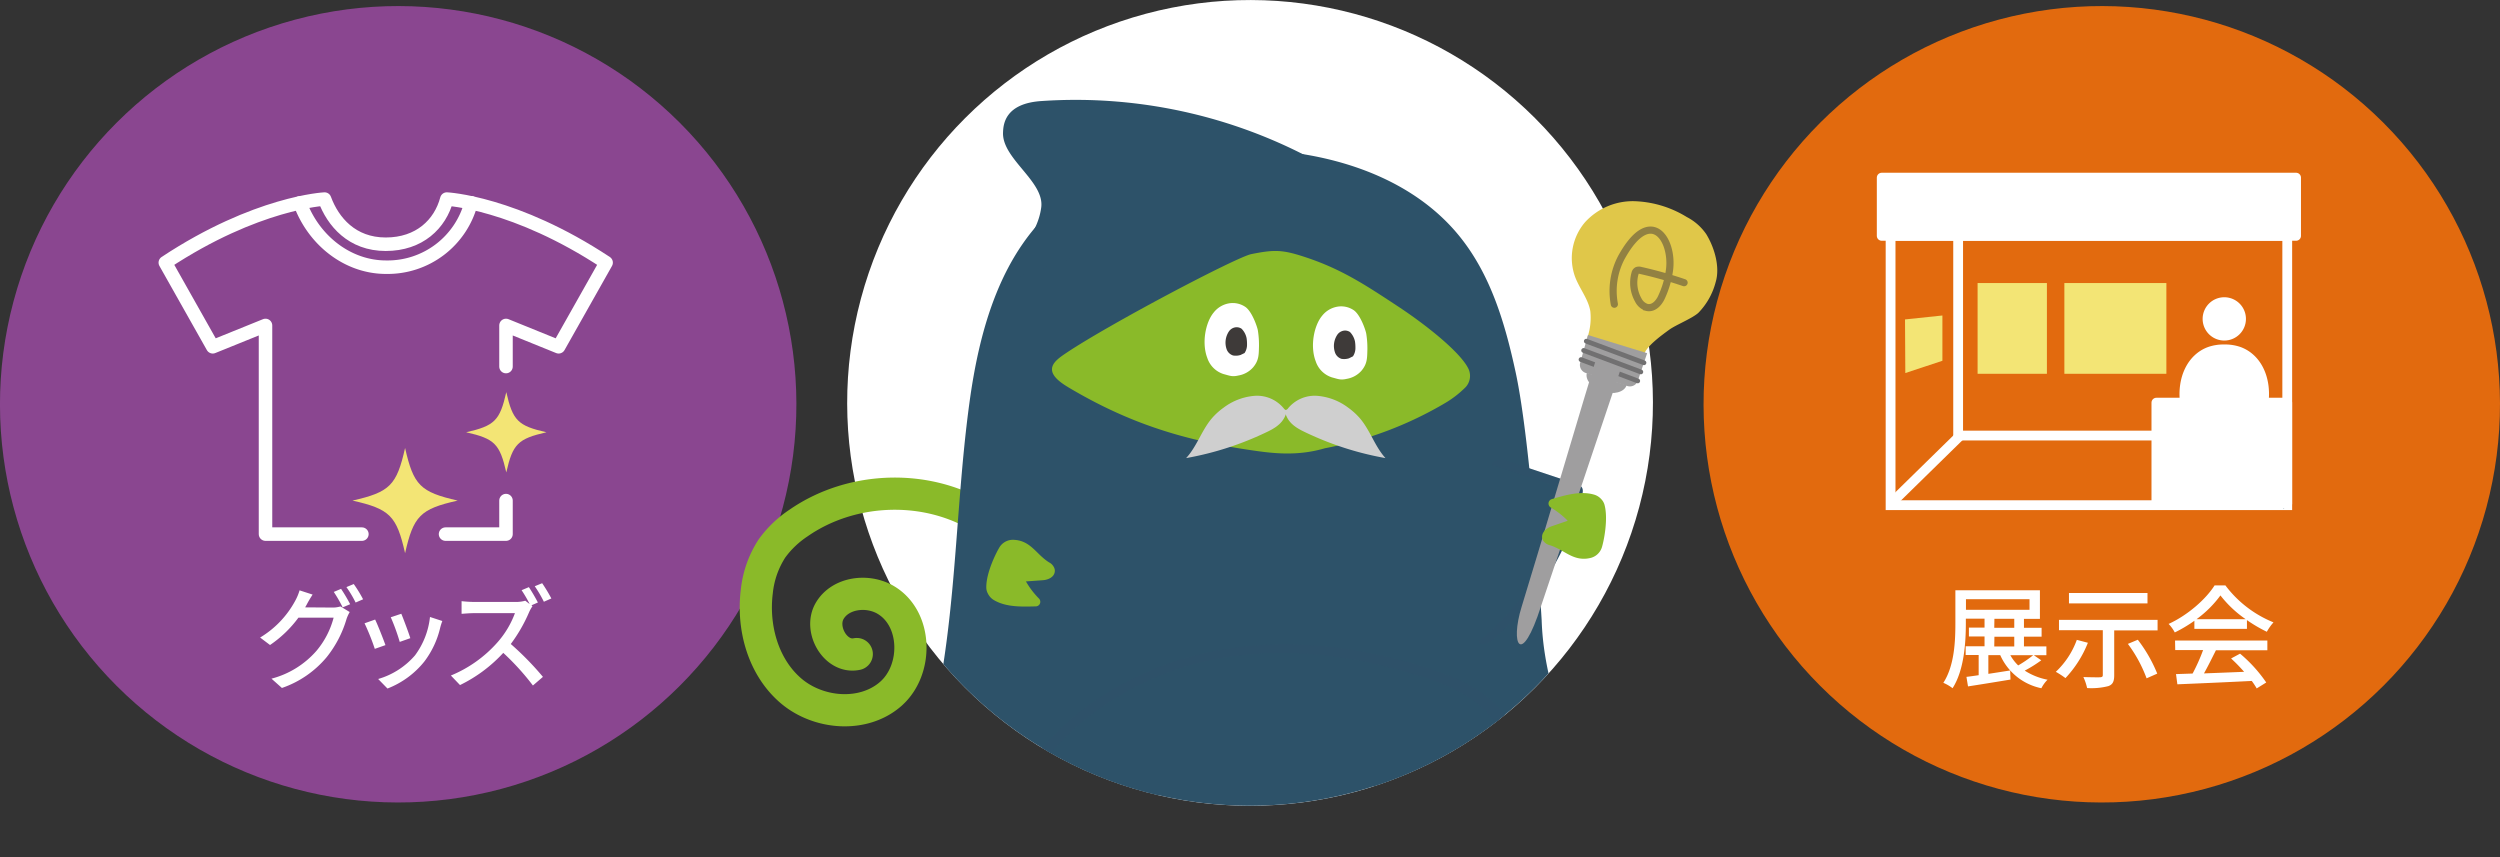 <svg id="レイヤー_1" data-name="レイヤー 1" xmlns="http://www.w3.org/2000/svg" xmlns:xlink="http://www.w3.org/1999/xlink" viewBox="0 0 668.63 229.24"><rect x="0" y="0" width="668.63" height="229.24" fill="#333333" stroke="none"/><defs><style>.cls-1,.cls-15,.cls-17,.cls-19,.cls-20,.cls-4,.cls-7{fill:none;}.cls-2{fill:#8a4690;}.cls-21,.cls-22,.cls-3{fill:#fff;}.cls-19,.cls-21,.cls-22,.cls-4{stroke:#fff;}.cls-13,.cls-15,.cls-17,.cls-22,.cls-4,.cls-7{stroke-linecap:round;}.cls-13,.cls-21,.cls-22,.cls-4,.cls-7{stroke-linejoin:round;}.cls-4{stroke-width:3.61px;}.cls-5{fill:#f3e575;}.cls-6{clip-path:url(#clip-path);}.cls-13,.cls-7{stroke:#8aba29;}.cls-7{stroke-width:8.61px;}.cls-8{fill:#2d5269;}.cls-9{fill:#2e5169;}.cls-10,.cls-13{fill:#8aba29;}.cls-11{fill:#cfcfcf;}.cls-12{fill:#3e3a39;}.cls-13{stroke-width:2.46px;}.cls-14{fill:#e0c749;}.cls-15{stroke:#928142;stroke-width:1.92px;}.cls-15,.cls-17,.cls-19,.cls-20{stroke-miterlimit:10;}.cls-16{fill:#9f9e9f;}.cls-17{stroke:#717071;stroke-width:1.28px;}.cls-18{fill:#e26a0e;}.cls-19,.cls-21,.cls-22{stroke-width:2.62px;}.cls-20{stroke:#2e5169;stroke-width:2.7px;}</style><clipPath id="clip-path" transform="translate(-665.59 -885.4)"><path id="SVGID" class="cls-1" d="M892.16,993.16c0,2.26-17.8,19.66-27.6,35.5a42.18,42.18,0,0,0-6.13,22.47c1.37,13.52,19,38.53,40.85,31.65,9.84-3.1,10.21-6.12,13.27-9.19,1.74-1.73,3.16-13.16,4.58-11.46q2.86,3.43,6,6.62a107.75,107.75,0,1,0-30.35-87.22A109,109,0,0,0,892.16,993.16Z"/></clipPath></defs><circle class="cls-2" cx="772.09" cy="993.52" r="106.5" transform="translate(-1141.98 -48.45) rotate(-45)"/><path class="cls-3" d="M754.4,1047.89a7,7,0,0,0,2.25-.3l2.47,1.5a10.27,10.27,0,0,0-.84,1.83,29.73,29.73,0,0,1-5.29,10.2,27,27,0,0,1-12,8.28l-2.79-2.49a24,24,0,0,0,12.05-7.47,22.62,22.62,0,0,0,4.57-8.85h-9.41a31.13,31.13,0,0,1-7.6,7.32l-2.65-2a25.67,25.67,0,0,0,9.44-9.93,14,14,0,0,0,1.11-2.69l3.49,1.13c-.6.91-1.23,2-1.56,2.64a8.73,8.73,0,0,1-.45.78Zm2.41-5a43.47,43.47,0,0,1,2.43,4.11l-2,.84a36.41,36.41,0,0,0-2.38-4.13Zm3.39-1.29a35.59,35.59,0,0,1,2.5,4.08l-2,.87a29.42,29.42,0,0,0-2.46-4.13Z" transform="translate(-665.59 -885.4)"/><path class="cls-3" d="M768.68,1057.94l-2.85,1a61.24,61.24,0,0,0-2.74-6.84l2.83-1C766.61,1052.51,768.11,1056.32,768.68,1057.94Zm15.21-6.45a16.66,16.66,0,0,0-.57,1.8,24,24,0,0,1-4.21,9,23.49,23.49,0,0,1-9.89,7.26l-2.49-2.55a20.54,20.54,0,0,0,9.86-6.33,20.93,20.93,0,0,0,4-10.26Zm-8.56,4.59-2.83,1a54.87,54.87,0,0,0-2.4-6.6l2.82-.93C773.46,1050.83,774.94,1054.76,775.33,1056.08Z" transform="translate(-665.59 -885.4)"/><path class="cls-3" d="M808,1047.53a10.41,10.41,0,0,0-.87,1.53,41.43,41.43,0,0,1-4.93,8.58,79.18,79.18,0,0,1,8.6,8.79l-2.68,2.31a67,67,0,0,0-7.93-8.73,38.6,38.6,0,0,1-11.57,8.61l-2.44-2.55a33.77,33.77,0,0,0,12.36-8.76,24.68,24.68,0,0,0,4.77-7.92h-11c-1.17,0-2.79.15-3.27.18v-3.39a32.1,32.1,0,0,0,3.27.21h11.15a8.92,8.92,0,0,0,2.62-.33l1.17.9a33.38,33.38,0,0,0-2.16-3.71l1.95-.82a45.6,45.6,0,0,1,2.41,4.11l-1.72.75Zm2.59-6.15a40.93,40.93,0,0,1,2.46,4.08l-2,.88a32.26,32.26,0,0,0-2.44-4.15Z" transform="translate(-665.59 -885.4)"/><polyline class="cls-4" points="119.16 142.85 135.33 142.85 135.33 133.88"/><path class="cls-4" d="M800.92,983.44v-11L815,978.15l12.7-22.51c-24.4-16.13-42.61-17-42.61-17-1.78,6.69-7.32,12.08-16.34,12.08s-14.11-6-16.35-12.08c0,0-18.21.87-42.6,17l12.69,22.51,14.11-5.71v55.81h25.78" transform="translate(-665.59 -885.4)"/><path class="cls-4" d="M745.82,939.67c3.69,10.09,12.81,17.19,23,17.19a23.08,23.08,0,0,0,22.77-17.23l-.09,0" transform="translate(-665.59 -885.4)"/><path class="cls-5" d="M773.93,1005.21c-2.25,10-4.08,11.81-14.07,14.07,10,2.25,11.82,4.08,14.07,14.07,2.26-10,4.09-11.82,14.07-14.07C778,1017,776.19,1015.19,773.93,1005.21Z" transform="translate(-665.59 -885.4)"/><path class="cls-5" d="M801,990.27c-1.72,7.62-3.12,9-10.74,10.74,7.62,1.72,9,3.12,10.74,10.74,1.72-7.62,3.12-9,10.74-10.74C804.12,999.29,802.72,997.89,801,990.27Z" transform="translate(-665.59 -885.4)"/><circle class="cls-3" cx="999.92" cy="993.16" r="107.75" transform="translate(-1074.99 112.54) rotate(-45)"/><g class="cls-6"><path class="cls-7" d="M946.68,1070.35c4.59-17-3.08-36.39-17.78-46s-35.24-9.11-49.69.9a27.55,27.55,0,0,0-7.14,6.81A26,26,0,0,0,868,1043.6c-1.21,9.65,1.7,20.16,9.07,26.5s19.42,7.31,26.74.9,7.12-20-1.19-25.06c-4.89-3-12.28-2.08-15.15,2.88s1.66,12.71,7.26,11.51" transform="translate(-665.59 -885.4)"/><path class="cls-8" d="M1070.94,984.91c-2.79-12.91-6.61-26-15.06-36.39-14.61-18-40.63-24.4-64.59-23-15,.9-30.41,4.69-41.93,14-16.06,12.92-21.81,33.89-24.5,53.67-4.56,33.41-3.06,68-14.25,100.19-.62,1.79-1.28,3.76-.57,5.51,1,2.37,3.92,3.25,6.53,3.73,26,4.77,61.19-.11,81.59-16.56a46.22,46.22,0,0,0,9.4-10.81c.36-.36,4.29,4.89,6.09,6.86,15.39,16.81,44,23.59,67.24,20.83,15.37-1.82,8.38-9.9,6.9-13.44-5.19-12.36-9.44-24.79-9.88-38.24C1077.91,1051.24,1075.16,1004.37,1070.94,984.91Z" transform="translate(-665.59 -885.4)"/><path class="cls-8" d="M1085.88,1098.58c-23-4.25-11.91,10.31-26.36,11.48-8.25.39-17.39-13.7-26.61-8.79-3.36,1.79-5.18,9.14-8.78,10.22-6.49,1.94-11-5.56-17.51-7-8.93-2-13.64,7.56-22.87,8.88-12.09,1.72-14.47-13.71-26.73-12.58-3.22.3-17.13-1-20.08-2.36,10.9-19.93,31.06-32.91,51.85-37.41,20.48-4.43,41.34-1.31,60.4,5.12,9.18,3.09,19.33,8.68,20.49,19.14" transform="translate(-665.59 -885.4)"/><path class="cls-9" d="M1086.46,1097.42c-5.1-.93-11.87-1.89-16.17,1.8-2.43,2.08-3.2,5.42-5.2,7.55a7,7,0,0,1-4.28,2c-2.85.44-5.39-.9-7.76-2.35-5.17-3.15-10.75-8.22-17.28-7.23-3.42.52-5.63,2.38-7.45,5.21-.87,1.35-1.61,2.77-2.54,4.07a4.25,4.25,0,0,1-2.77,2.13c-3.26.47-6.34-2.27-8.83-4-3-2-6.22-3.68-10-3.62-7.1.12-11.64,6.34-18,8.56a10.5,10.5,0,0,1-8.3-.3,26.22,26.22,0,0,1-6.27-5,29.56,29.56,0,0,0-6.35-5.07,15.46,15.46,0,0,0-8.41-1.61,51,51,0,0,1-7.36-.35,84.06,84.06,0,0,1-9.09-1.21,11.62,11.62,0,0,1-2.59-.74l.62,1.25c9.2-16.7,25.31-28.91,43.4-34.58,21.77-6.83,45.38-4,66.64,3.31,8.7,3,18.26,8.34,19.48,18.4.18,1.45,3.48.65,3.29-.89-1.13-9.35-9.31-15-17.39-18.36a111.38,111.38,0,0,0-15.78-4.93,129.63,129.63,0,0,0-17.82-3.17c-21.89-2.27-44.25,2.19-62.41,15a74.74,74.74,0,0,0-22.55,24.93c-.32.58.12,1,.61,1.25,2.18,1,4.84,1.2,7.18,1.52,3.1.42,6.21.72,9.33.88,2.42.13,5-.28,7.38.17a14.73,14.73,0,0,1,6.8,3.81c4.07,3.57,7.62,8.07,13.38,8.71a17.85,17.85,0,0,0,10.2-2.29c3-1.61,5.63-3.85,8.63-5.46a9.7,9.7,0,0,1,9-.54c3.24,1.43,5.83,4,9,5.52,2.94,1.41,6.78,1.83,9.56-.22,2.56-1.9,3.73-5.13,5.55-7.64,4.08-5.59,11.22-.43,15.41,2.34,2.57,1.7,5.23,3.56,8.22,4.46a12.81,12.81,0,0,0,7.93-.35,10.34,10.34,0,0,0,4.84-3.36,29.51,29.51,0,0,0,2.38-4,10.26,10.26,0,0,1,1.13-1.74c.18-.22.55-.6.64-.69l.37-.29.35-.24c1.71-1,4-1.15,6.23-1a45.44,45.44,0,0,1,5.81.73c1.57.29,3.35-1.92,1.16-2.32Z" transform="translate(-665.59 -885.4)"/><path class="cls-8" d="M969.07,1104c-3.8-.69-8.86-1.77-12.34-.07s-6.81,3.8-10.55,4.83-8.1.78-10.95-1.82c-1.26-1.15-2.12-2.66-3.26-3.93s-11.45-2.74-13.15-2.55" transform="translate(-665.59 -885.4)"/><path class="cls-9" d="M970.13,1103.07c-4.06-.74-8.41-1.66-12.47-.45-4.44,1.33-8.07,4.65-12.71,5.52a10.36,10.36,0,0,1-6-.55c-2.1-.92-3.29-2.7-4.66-4.44-1.56-2-4.26-2.28-6.62-2.72-2.74-.51-5.77-1.17-8.58-.92-.59.06-1.87.45-2,1.17s1,.78,1.49.73c-.55,0,0,0,.13,0l.64,0c.52,0,1,.09,1.56.15,1.45.17,2.89.39,4.33.65a29.7,29.7,0,0,1,4,.9c1.2.4,1.55.95,2.37,2a11.94,11.94,0,0,0,4.59,4.08,13.36,13.36,0,0,0,5.62,1c4.65-.1,8.81-2.1,12.84-4.22a27.73,27.73,0,0,1,3.45-1.72,8.74,8.74,0,0,1,3.05-.35,44.53,44.53,0,0,1,6.9.93,3,3,0,0,0,2.45-.65c.5-.49.43-1.08-.33-1.21Z" transform="translate(-665.59 -885.4)"/><path class="cls-10" d="M1019.86,1005.3a99.29,99.29,0,0,0,32.38-12.19,27.37,27.37,0,0,0,5.38-4.21,4.47,4.47,0,0,0,.85-4.54c-1.75-4.32-11.31-12-19.33-17.24-8.42-5.54-14.91-9.85-24.79-13.06-5.85-1.9-8-1.92-14.09-.7-4,.81-38,18.7-49.68,26.56-1.68,1.13-3.45,2.4-3.62,4-.21,2.06,2.25,3.82,4.6,5.21,14.87,8.81,29.17,13.81,48.34,16.63,5.76.85,12.59,1.8,20.33-.56" transform="translate(-665.59 -885.4)"/><path class="cls-11" d="M1009.09,994.82a9.23,9.23,0,0,0-7.89-3.56,15.87,15.87,0,0,0-8.33,3.15,18.14,18.14,0,0,0-3,2.68c-2.86,3.23-4.11,7.66-7.05,10.83a83.46,83.46,0,0,0,21.93-7.14c2.57-1.26,4.44-2.72,5-5.53" transform="translate(-665.59 -885.4)"/><path class="cls-11" d="M1009.92,994.82a9.22,9.22,0,0,1,7.89-3.56,15.87,15.87,0,0,1,8.33,3.15,18.54,18.54,0,0,1,3,2.68c2.86,3.23,4.11,7.66,7,10.83a83.34,83.34,0,0,1-21.93-7.14c-2.58-1.26-4.45-2.72-5-5.53" transform="translate(-665.59 -885.4)"/><path class="cls-3" d="M1029.71,984.56c1.58-1.87,1.53-3.41,1.59-5.69a24.51,24.51,0,0,0-.3-4.2c-.13-.87-1.56-5.13-3.4-6.34a6,6,0,0,0-4.42-.89,6.61,6.61,0,0,0-4,2.43c-2.19,2.64-3.24,8.16-1.71,12.13a6.72,6.72,0,0,0,4.37,4.34c1.71.45,2.27.77,3.95.38A6.72,6.72,0,0,0,1029.71,984.56Z" transform="translate(-665.59 -885.4)"/><path class="cls-12" d="M1027.44,980.7a4,4,0,0,0,.66-2.33,10.22,10.22,0,0,0-.12-1.66,5.13,5.13,0,0,0-1.34-2.51,2.37,2.37,0,0,0-1.75-.35,2.63,2.63,0,0,0-1.58,1,5.4,5.4,0,0,0-.68,4.8,2.69,2.69,0,0,0,1.73,1.72,4.33,4.33,0,0,0,2-.13Z" transform="translate(-665.59 -885.4)"/><path class="cls-3" d="M1000.72,983.67c1.58-1.87,1.53-3.4,1.59-5.69a24.66,24.66,0,0,0-.3-4.2c-.13-.86-1.56-5.13-3.4-6.33a6,6,0,0,0-4.42-.9,6.63,6.63,0,0,0-4,2.44c-2.19,2.64-3.24,8.15-1.71,12.13a6.71,6.71,0,0,0,4.37,4.33c1.71.45,2.27.77,3.95.38A6.72,6.72,0,0,0,1000.72,983.67Z" transform="translate(-665.59 -885.4)"/><path class="cls-12" d="M998.45,979.82a4,4,0,0,0,.66-2.34,10.3,10.3,0,0,0-.12-1.66,5,5,0,0,0-1.34-2.5,2.37,2.37,0,0,0-1.75-.36,2.6,2.6,0,0,0-1.58,1,5.39,5.39,0,0,0-.68,4.8,2.69,2.69,0,0,0,1.73,1.71,4.2,4.2,0,0,0,2-.13Z" transform="translate(-665.59 -885.4)"/><path class="cls-8" d="M1021.12,930.5a134.38,134.38,0,0,0-76.94-18.08c-9.84.63-10.27,6.23-10.33,8.53-.17,7,11.13,13,10.22,19.92s-5.68,11-9.94,19.88" transform="translate(-665.59 -885.4)"/><path class="cls-13" d="M936.38,1031c4.22,0,5.4,3.52,9.18,5.88a1.68,1.68,0,0,1,.9,1c.19.93-1.09,1.4-2,1.47l-6.43.46a23.24,23.24,0,0,0,4.56,6.54c-3.54.08-7.68.27-10.69-1.6a2.9,2.9,0,0,1-1-1.15,2.22,2.22,0,0,1-.29-1c-.09-3.69,2.59-9,3.42-10.31A3,3,0,0,1,936.38,1031Z" transform="translate(-665.59 -885.4)"/><path class="cls-8" d="M1066.38,1009.09l19.43,6.46a2.25,2.25,0,0,1,1.08.62,2.11,2.11,0,0,1,.11,1.76,73.16,73.16,0,0,1-24.17,38.79" transform="translate(-665.59 -885.4)"/><path class="cls-9" d="M1065,1009.84l14.93,5,3.55,1.18c1.33.44,2.13.63,1.81,2.21a50.8,50.8,0,0,1-1.78,6.15,72.75,72.75,0,0,1-12,22,71.5,71.5,0,0,1-10,10.22c-.54.45-.41.86.27,1a3.42,3.42,0,0,0,2.45-.66,74.65,74.65,0,0,0,17-20.29,72.71,72.71,0,0,0,5.49-12c.73-2.08,1.37-4.2,1.9-6.33.21-.83.55-1.87,0-2.64s-1.9-1-2.78-1.29l-18-6a3.29,3.29,0,0,0-2.44.39c-.36.2-1.14.86-.36,1.12Z" transform="translate(-665.59 -885.4)"/></g><path class="cls-14" d="M1105.29,980.33c.38-2.2,5-5.47,6.73-6.74s6.21-3.05,7.82-4.54a18.36,18.36,0,0,0,4.6-8.17c1.23-4-.29-9.25-2.52-12.87a14.15,14.15,0,0,0-5.15-4.54,28.48,28.48,0,0,0-14-4.26,17.33,17.33,0,0,0-13.25,5.61,14.78,14.78,0,0,0-2.72,14.48c1.18,3.23,3.55,6,4.12,9.29a16.5,16.5,0,0,1-.66,6.74,2.17,2.17,0,0,0,0,1.31,2.37,2.37,0,0,0,1.23,1.05c2.84,1.43,5.7,2.86,8.74,3.26s2.82,1.57,4.67-.77" transform="translate(-665.59 -885.4)"/><path class="cls-15" d="M1097.35,966.76a19.25,19.25,0,0,1,1.84-12.42c7.83-14.27,14-4.91,12.91,3.3a25.26,25.26,0,0,1-2.2,7.38c-.7,1.48-2.14,3.05-3.93,2.58a3.88,3.88,0,0,1-2.24-2,9.28,9.28,0,0,1-.85-7.07,1.13,1.13,0,0,1,.55-.79,1.56,1.56,0,0,1,1,0A111.73,111.73,0,0,1,1116,961" transform="translate(-665.59 -885.4)"/><path class="cls-16" d="M1106.12,979.86l-2.53,7.51a2.26,2.26,0,0,1-2.89,1.23l-10.85-3.41a2.27,2.27,0,0,1-1.67-2.64l2.11-7.55Z" transform="translate(-665.59 -885.4)"/><path class="cls-16" d="M1100.64,988.42c-.62,1.87-3.47,2.63-6.38,1.71s-4.8-3.17-4.26-5Z" transform="translate(-665.59 -885.4)"/><line class="cls-17" x1="439.68" y1="97.02" x2="424.26" y2="91.25"/><line class="cls-17" x1="438.84" y1="99.47" x2="423.55" y2="93.73"/><line class="cls-17" x1="438.01" y1="101.88" x2="422.85" y2="96.17"/><path class="cls-16" d="M1098.86,984.66s-5.87-4.67-6.69-2.25-16.41,55-19.6,65.22-.12,16.43,5.18-.14C1078.32,1045.73,1098.86,984.66,1098.86,984.66Z" transform="translate(-665.59 -885.4)"/><path class="cls-13" d="M1090.84,1033.39c-4.08,1.08-6.12-2-10.37-3.35a1.73,1.73,0,0,1-1.13-.72c-.41-.86.71-1.64,1.61-2l6.09-2.08a23,23,0,0,0-6.07-5.17c3.41-1,7.37-2.21,10.75-1.16a2.91,2.91,0,0,1,1.25.85,2.34,2.34,0,0,1,.54.89c1,3.56-.22,9.39-.69,10.84A3,3,0,0,1,1090.84,1033.39Z" transform="translate(-665.59 -885.4)"/><circle class="cls-18" cx="1227.72" cy="993.52" r="106.5" transform="translate(-1008.53 273.73) rotate(-45)"/><path class="cls-3" d="M1211.53,1062a34.62,34.62,0,0,1-4.42,2.76,17.22,17.22,0,0,0,6.1,2.43,8.86,8.86,0,0,0-1.65,2.28,15.42,15.42,0,0,1-11-8.85h-3.18v5c1.86-.27,3.85-.6,5.83-.9l.09,2.43c-4,.66-8.24,1.35-11.36,1.83l-.42-2.55c1-.12,2.07-.27,3.27-.45v-5.4h-3.48v-2.34h5.05v-2.61h-4.18v-2.37h4.18v-2.4h-5V1052c0,5.13-.42,12.6-3.55,17.46a11.58,11.58,0,0,0-2.47-1.44c3-4.62,3.22-11.25,3.22-16v-8.76h22.61v7.65h-4.27v2.4h4.72v2.37h-4.72v2.61h6v2.34h-3.37Zm-20.14-13.5h17v-2.85h-17Zm7.57,4.8h5.35v-2.4H1199Zm0,5h5.35v-2.61H1199Zm4.3,2.34a11.62,11.62,0,0,0,2.1,2.73,32.41,32.41,0,0,0,4-2.73Z" transform="translate(-665.59 -885.4)"/><path class="cls-3" d="M1224,1057.31a29.61,29.61,0,0,1-6,9.45,22.45,22.45,0,0,0-2.58-1.68,22,22,0,0,0,5.62-8.55Zm18.64-6.12V1054h-11.6V1066c0,1.65-.39,2.49-1.59,2.91a18.24,18.24,0,0,1-5.66.51,13.58,13.58,0,0,0-1-2.94c1.87.06,3.91.09,4.45.06s.75-.15.75-.6v-12h-11.72v-2.76Zm-2.7-4.41h-21V1044h21Zm-2.59,9.72a38.69,38.69,0,0,1,5.2,9.06l-2.85,1.26a36.67,36.67,0,0,0-5-9.21Z" transform="translate(-665.59 -885.4)"/><path class="cls-3" d="M1252.48,1051.43a37.12,37.12,0,0,1-5.24,3.12,10.16,10.16,0,0,0-1.65-2.28c5.14-2.34,10-6.66,12.3-10.31h2.88a30.29,30.29,0,0,0,12.87,9.89,13.63,13.63,0,0,0-1.78,2.52,38.3,38.3,0,0,1-5.32-3.12v2.34h-14.06Zm-5.17,5.28H1272v2.61h-13.76c-1,2-2.11,4.26-3.19,6.18,3.34-.12,7.06-.27,10.73-.42a43.73,43.73,0,0,0-3.48-3.57l2.4-1.29a38.25,38.25,0,0,1,7,7.71l-2.55,1.59a20.47,20.47,0,0,0-1.32-2c-7.16.36-14.79.69-19.9.9l-.36-2.73,4.44-.15a49.67,49.67,0,0,0,2.8-6.27h-7.45Zm18.9-5.7a30.1,30.1,0,0,1-6.76-6.36,29.2,29.2,0,0,1-6.4,6.36Z" transform="translate(-665.59 -885.4)"/><rect class="cls-19" x="505.64" y="63.08" width="106.09" height="72.03"/><polyline class="cls-19" points="592.7 116.49 523.71 116.49 523.71 59.19 592.7 59.19"/><path class="cls-20" d="M1258.3,1001.89l19,18.61" transform="translate(-665.59 -885.4)"/><path class="cls-19" d="M1190.25,1001.51l-19,18.61" transform="translate(-665.59 -885.4)"/><rect class="cls-21" x="503.27" y="47.51" width="110.82" height="15.57"/><rect class="cls-21" x="576.73" y="107.69" width="34.99" height="27.03"/><rect class="cls-5" x="528.91" y="75.7" width="18.54" height="24.27"/><rect class="cls-5" x="552.12" y="75.7" width="27.28" height="24.27"/><path class="cls-5" d="M1175.09,970.83l10-1.05v12.11l-9.92,3.28Q1175.13,978,1175.09,970.83Z" transform="translate(-665.59 -885.4)"/><path class="cls-22" d="M1264.37,979.44a11.18,11.18,0,0,0-3.53-.6h-.71a11.12,11.12,0,0,0-3.53.6c-4.8,1.75-7.41,7.16-6.66,13.54H1271C1271.77,986.6,1269.17,981.19,1264.37,979.44Z" transform="translate(-665.59 -885.4)"/><path class="cls-3" d="M1266.27,970.69a5.79,5.79,0,1,1-5.79-5.79A5.79,5.79,0,0,1,1266.27,970.69Z" transform="translate(-665.59 -885.4)"/></svg>
